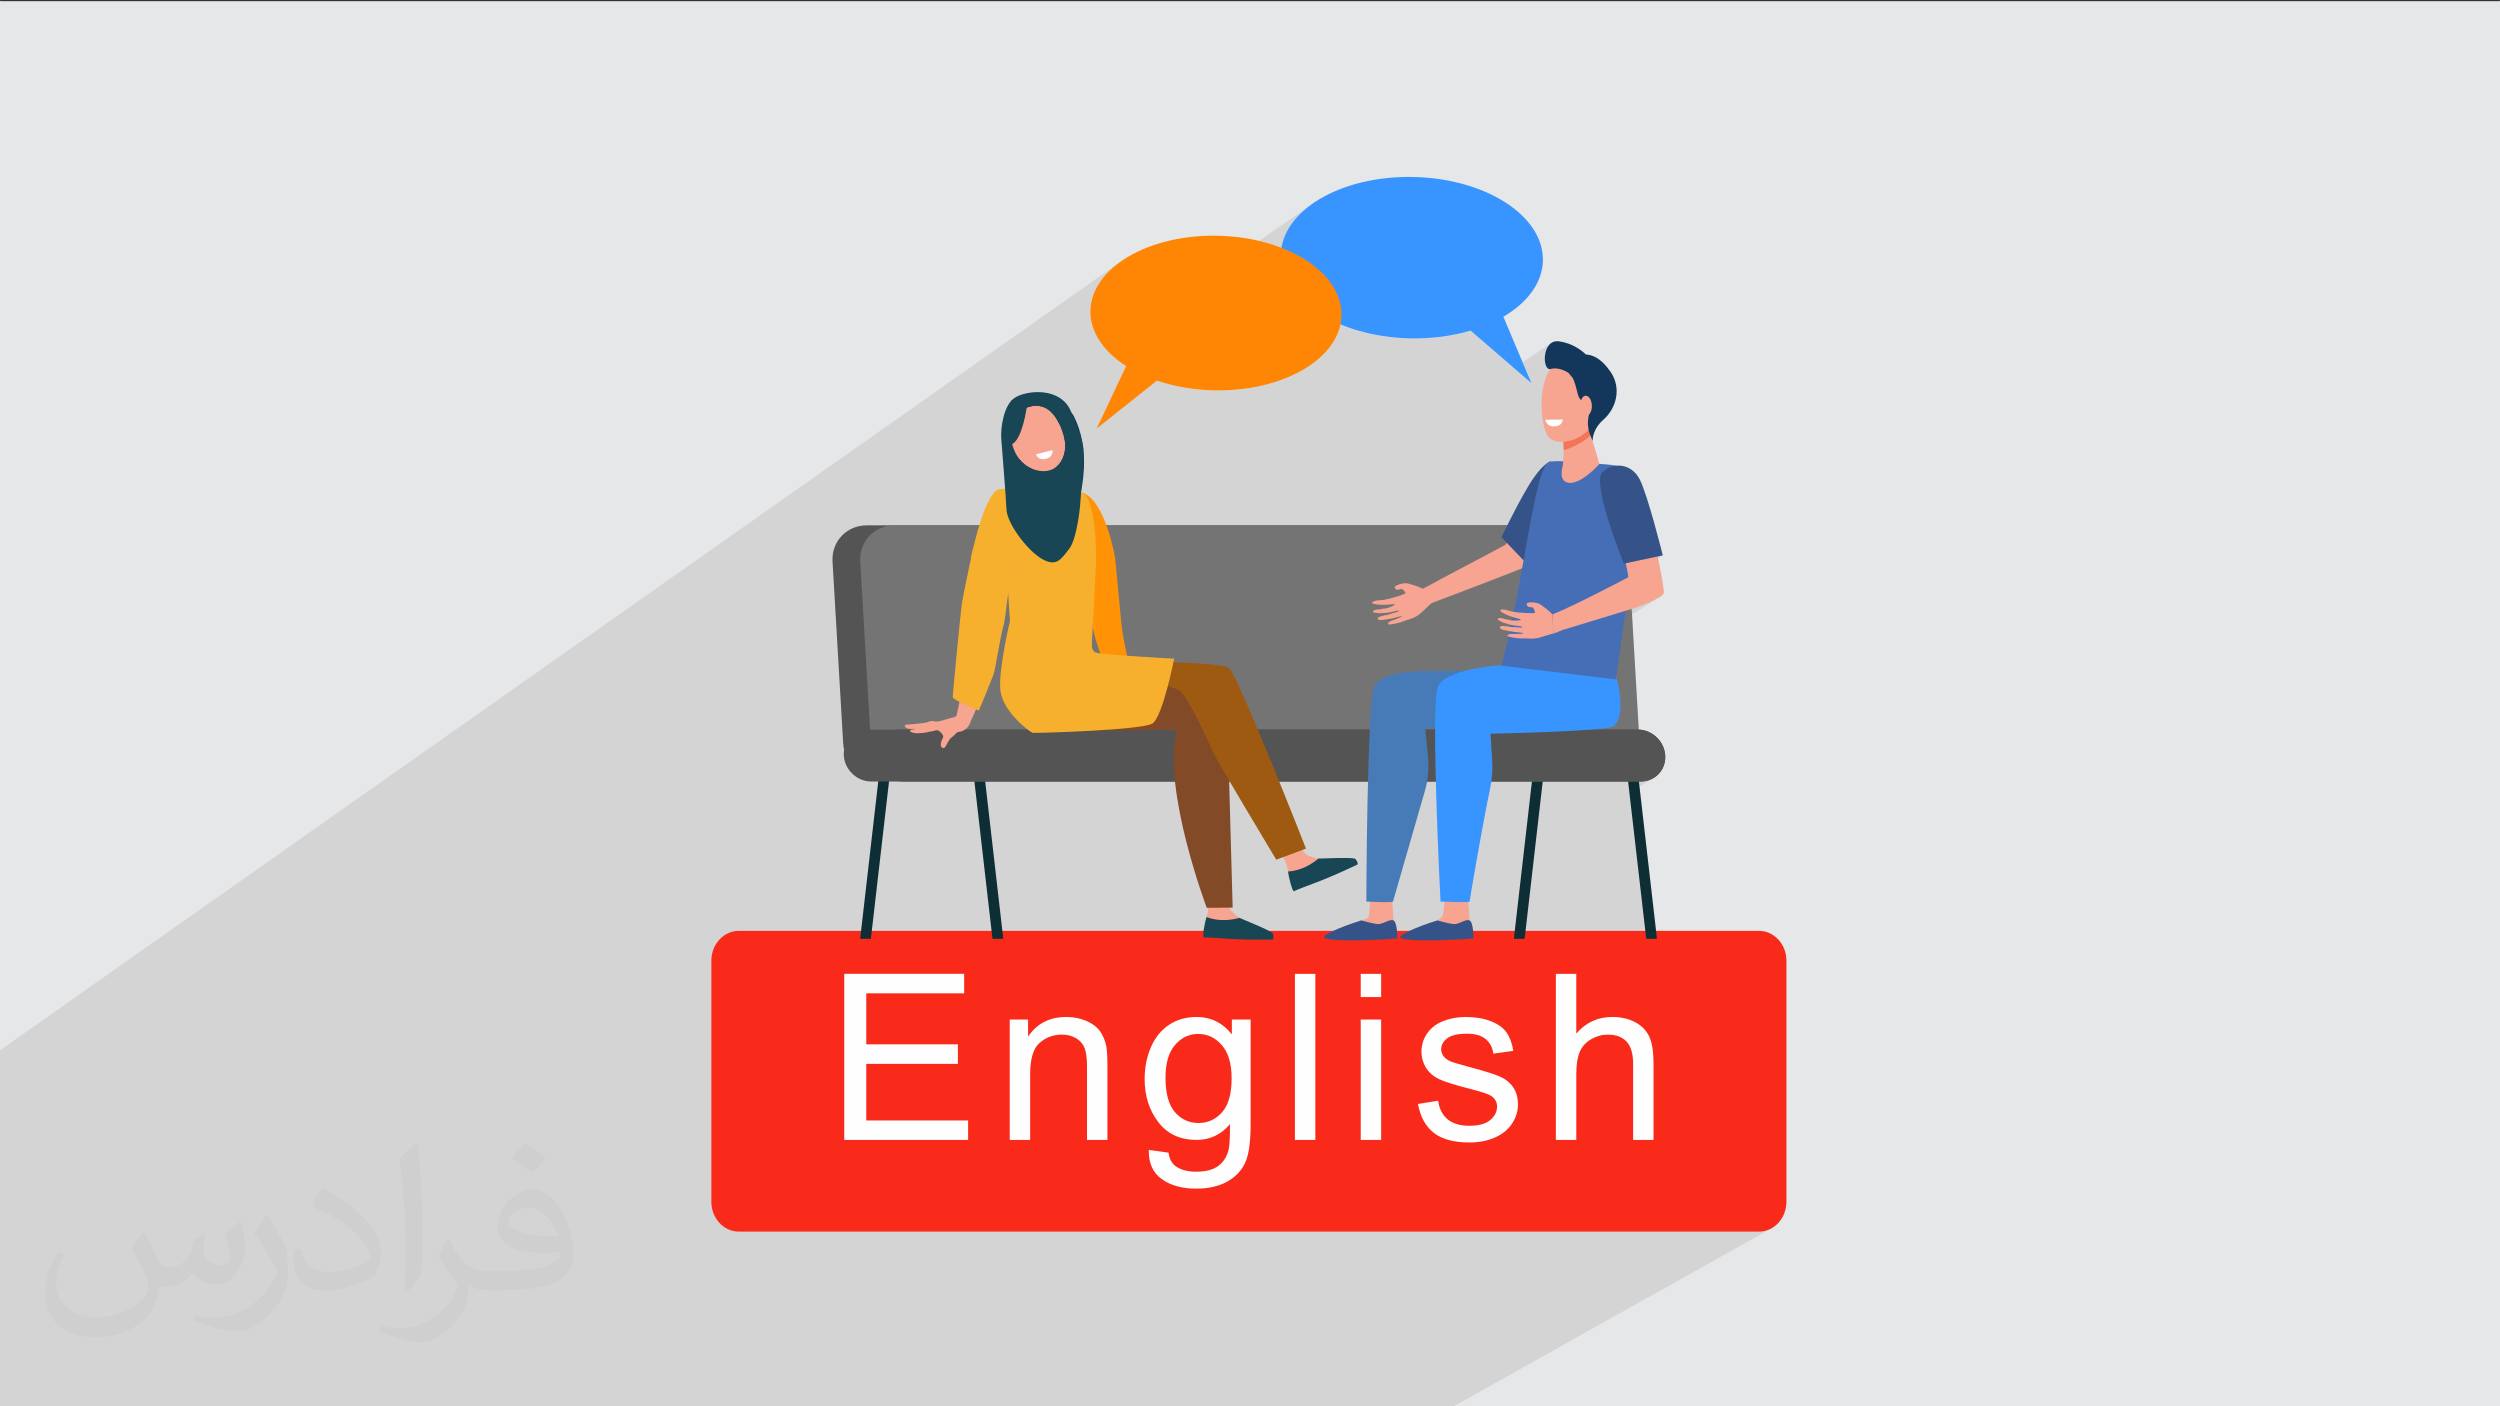 <?xml version="1.0" encoding="UTF-8"?>
<!DOCTYPE svg PUBLIC "-//W3C//DTD SVG 1.1//EN" "http://www.w3.org/Graphics/SVG/1.1/DTD/svg11.dtd">
<!-- Creator: CorelDRAW -->
<svg xmlns="http://www.w3.org/2000/svg" xml:space="preserve" width="3.703in" height="2.083in" version="1.1" style="shape-rendering:geometricPrecision; text-rendering:geometricPrecision; image-rendering:optimizeQuality; fill-rule:evenodd; clip-rule:evenodd"
viewBox="0 0 3703.33 2083.33"
 xmlns:xlink="http://www.w3.org/1999/xlink"
 xmlns:xodm="http://www.corel.com/coreldraw/odm/2003">
 <rect x="0" y="0" width="3703.33" height="2083.33" fill="#333333" stroke="none"/>
 <defs>
  <style type="text/css">
   <![CDATA[
    .fil0 {fill:#E6E7E8}
    .fil3 {fill:#FA2A1B}
    .fil7 {fill:#0E2E35;fill-rule:nonzero}
    .fil16 {fill:#13375B;fill-rule:nonzero}
    .fil18 {fill:#184655;fill-rule:nonzero}
    .fil11 {fill:#355389;fill-rule:nonzero}
    .fil5 {fill:#3895FF;fill-rule:nonzero}
    .fil14 {fill:#466EB6;fill-rule:nonzero}
    .fil13 {fill:#467BB8;fill-rule:nonzero}
    .fil8 {fill:#545454;fill-rule:nonzero}
    .fil9 {fill:#757474;fill-rule:nonzero}
    .fil21 {fill:#824A27;fill-rule:nonzero}
    .fil22 {fill:#9E5A11;fill-rule:nonzero}
    .fil15 {fill:#F47458;fill-rule:nonzero}
    .fil12 {fill:#F7A491;fill-rule:nonzero}
    .fil20 {fill:#F7B02D;fill-rule:nonzero}
    .fil10 {fill:#F8A492;fill-rule:nonzero}
    .fil4 {fill:#FEFEFE;fill-rule:nonzero}
    .fil6 {fill:#FF8605;fill-rule:nonzero}
    .fil19 {fill:#FF9305;fill-rule:nonzero}
    .fil17 {fill:white;fill-rule:nonzero}
    .fil2 {fill:#373435;fill-opacity:0.031}
    .fil1 {fill:#373435;fill-opacity:0.102}
   ]]>
  </style>
 </defs>
 <g id="Layer_x0020_1">
  <polygon class="fil0" points="-4.67,1.74 3704.66,1.74 3704.66,2084.93 -4.67,2084.93 "/>
  <polygon class="fil1" points="-4.67,1686.15 -4.67,1681.52 -4.67,1672.79 -4.67,1663.43 -4.67,1662.6 -4.67,1657.37 -4.67,1640.93 -4.67,1640.89 -4.67,1640.84 -4.67,1640.22 -4.67,1595.36 -4.67,1559.06 1659.09,388.2 1653.48,392.42 1648.21,396.81 1643.28,401.37 1638.71,406.08 1634.5,410.94 1630.68,415.95 1627.24,421.09 1624.22,426.36 1621.6,431.75 1619.41,437.26 1617.67,442.87 1616.37,448.58 1615.54,454.39 1615.17,460.29 1615.3,466.19 1615.9,472.03 1616.97,477.79 1618.5,483.46 1620.47,489.05 1622.87,494.54 1625.7,499.92 1628.93,505.18 1632.56,510.33 1636.57,515.35 1636.79,515.59 1943.28,302.39 1937.72,306.54 1932.48,310.85 1927.55,315.32 1922.95,319.93 1918.69,324.68 1914.79,329.57 1911.25,334.59 1908.08,339.73 1905.29,344.99 1902.9,350.36 1900.91,355.83 1899.34,361.41 1898.2,367.07 1656.81,534.4 1662.01,538.25 1668.09,542.35 1631.17,620.74 1713.74,563.91 1718.55,565.49 1723.44,566.98 1728.41,568.39 1733.46,569.72 1738.57,570.95 1743.76,572.1 1749.02,573.16 1754.33,574.12 1759.72,574.99 1765.16,575.76 1770.66,576.44 1776.22,577.02 1781.83,577.5 1787.49,577.88 1793.2,578.16 1798.95,578.33 1807.84,578.36 1816.63,578.14 1825.31,577.67 1833.86,576.96 1842.28,576.01 1846.3,575.44 1985.63,480.58 1991.27,482.84 1997.04,484.98 2002.94,487 2008.96,488.9 2015.09,490.68 2021.33,492.33 2027.68,493.85 2034.13,495.24 2040.69,496.5 2047.33,497.61 2054.06,498.59 2060.88,499.42 2067.78,500.11 2074.76,500.65 2081.81,501.03 2088.93,501.26 2094.94,501.33 2100.9,501.28 2106.82,501.13 2112.7,500.87 2118.52,500.5 2124.28,500.02 2130,499.44 2135.65,498.76 2141.24,497.98 2146.76,497.09 2152.22,496.11 2157.61,495.04 2162.93,493.86 2168.17,492.59 2173.34,491.23 2178.43,489.78 2186.25,496.53 2227.01,469.21 2233.52,465.21 2186.48,496.73 2242.49,545.04 2297.59,508.45 2300.98,506.57 2304.98,505.61 2309.57,505.71 2309.58,505.7 2316.97,507.15 2323.72,509.23 2329.79,511.78 2335.16,514.61 2339.82,517.54 2343.73,520.4 2346.88,523 2349.24,525.17 2352.89,525.57 2356.84,526.48 2361.07,528.02 2365.56,530.36 2370.28,533.64 2375.21,538 2380.32,543.59 2385.59,550.56 2388.56,555.35 2390.92,560.23 2392.69,565.16 2393.91,570.11 2394.6,575.06 2394.8,579.98 2394.52,584.84 2393.8,589.61 2392.67,594.27 2391.15,598.78 2389.29,603.12 2387.09,607.26 2384.6,611.18 2381.84,614.83 2378.84,618.2 2375.63,621.26 2369.86,627.07 2365.64,632.77 2362.71,638.16 2360.84,643.04 2359.8,647.19 2359.35,650.41 2359.26,652.49 2359.28,653.23 2359.12,653.33 2369.19,687.22 2371.52,687.38 2374.28,687.59 2377.37,687.84 2380.7,688.15 2384.16,688.52 2387.65,688.94 2391.07,689.43 2394.33,689.97 2399.28,689.82 2404.19,690.42 2408.99,691.76 2413.61,693.85 2417.97,696.71 2422,700.33 2425.64,704.71 2428.81,709.87 2431.18,714.93 2433.74,721.33 2436.45,728.83 2439.26,737.22 2442.11,746.25 2444.97,755.7 2447.78,765.35 2450.5,774.95 2453.07,784.28 2455.46,793.12 2457.61,801.22 2459.48,808.37 2461.01,814.32 2462.17,818.87 2462.9,821.76 2463.15,822.76 2463.15,822.77 2456.15,827.22 2456.42,828.57 2457.27,832.85 2458.11,837.18 2458.94,841.51 2459.76,845.81 2460.54,850.02 2461.28,854.11 2461.98,858.04 2462.61,861.76 2463.17,865.23 2463.65,868.41 2464.04,871.26 2464.33,873.73 2464.52,875.79 2464.58,877.39 2464.52,878.49 2462.35,881.6 2457.5,885.07 2417.59,910.25 2427.59,1080.87 2427.7,1080.87 2428.49,1080.91 2428.61,1080.92 2429.36,1080.98 2429.5,1080.99 2430.02,1081.04 2430.45,1081.08 2430.6,1081.1 2437.64,1082.58 2444.22,1085.25 2450.21,1088.98 2455.48,1093.66 2459.91,1099.15 2463.35,1105.34 2465.7,1112.09 2466.8,1119.29 2466.78,1124.3 2466.12,1129.11 2464.86,1133.7 2463.04,1138 2460.71,1142 2457.89,1145.63 2454.63,1148.87 2450.96,1151.68 2450.89,1151.72 2450.2,1152.17 2449.43,1152.64 2428.65,1165.38 2453.2,1379.01 2605.6,1379.01 2609.76,1379.24 2613.8,1379.91 2617.7,1381 2621.44,1382.49 2625,1384.35 2628.36,1386.57 2631.5,1389.12 2634.39,1391.98 2637.02,1395.12 2639.36,1398.53 2641.4,1402.18 2643.11,1406.04 2644.48,1410.11 2645.49,1414.35 2646.11,1418.75 2646.31,1423.27 2646.31,1780.31 2646.11,1784.83 2645.49,1789.22 2644.48,1793.46 2643.11,1797.53 2641.4,1801.4 2639.36,1805.05 2637.02,1808.46 2634.39,1811.6 2631.5,1814.46 2628.36,1817.01 2625,1819.22 2150.62,2084.93 2104.22,2084.93 1410.83,2084.93 1270.84,2084.93 1256.24,2084.93 1093.26,2084.93 1078.58,2084.93 1021.89,2084.93 993.61,2084.93 952.09,2084.93 951.96,2084.93 951.08,2084.93 950.01,2084.93 949.91,2084.93 949.91,2084.93 949.91,2084.93 935.21,2084.93 928.04,2084.93 928.04,2084.93 928,2084.93 928,2084.93 928,2084.93 920.29,2084.93 919.46,2084.93 918.67,2084.93 918.59,2084.93 918.34,2084.93 916.1,2084.93 894.99,2084.93 890.25,2084.93 849.76,2084.93 848.22,2084.93 848.18,2084.93 847.86,2084.93 846.59,2084.93 846.56,2084.93 846.54,2084.93 831.64,2084.93 807.64,2084.93 807.48,2084.93 807.02,2084.93 806.5,2084.93 806.36,2084.93 805.61,2084.93 805.5,2084.93 804.74,2084.93 804.63,2084.93 788.5,2084.93 744.07,2084.93 735.07,2084.93 720.34,2084.93 719.53,2084.93 703.81,2084.93 677.7,2084.93 677.48,2084.93 675.7,2084.93 655.22,2084.93 655.1,2084.93 654.14,2084.93 652.04,2084.93 648.69,2084.93 644.17,2084.93 640.02,2084.93 635.04,2084.93 633.2,2084.93 616.14,2084.93 614.1,2084.93 555.57,2084.93 552.61,2084.93 546.62,2084.93 543.82,2084.93 475.2,2084.93 475.2,2084.93 470.85,2084.93 438.83,2084.93 381.29,2084.93 372.39,2084.93 366.6,2084.93 294.27,2084.93 238.65,2084.93 217.14,2084.93 213.65,2084.93 203.62,2084.93 189.01,2084.93 169.44,2084.93 162.92,2084.93 160.81,2084.93 158.2,2084.93 147.33,2084.93 147.32,2084.93 146.43,2084.93 146.32,2084.93 142.07,2084.93 142.06,2084.93 133.15,2084.93 125.9,2084.93 99.23,2084.93 50.68,2084.93 48.68,2084.93 47.11,2084.93 22.65,2084.93 12.27,2084.93 -4.67,2084.93 -4.67,2080.06 -4.67,2070.77 -4.67,2069.12 -4.67,2069.12 -4.67,2041.77 -4.67,2041.76 -4.67,2037.38 -4.67,2035.59 -4.67,2026.02 -4.67,2019.81 -4.67,1965.01 -4.67,1964.71 -4.67,1960.47 -4.67,1954.56 -4.67,1953.1 -4.67,1943.94 -4.67,1913.17 -4.67,1889.93 -4.67,1861.4 -4.67,1835.61 -4.67,1826.43 -4.67,1826.43 -4.67,1824.15 -4.67,1821.98 -4.67,1810.09 -4.67,1794.67 -4.67,1776.26 -4.67,1769.84 -4.67,1768.91 -4.67,1768.89 -4.67,1764.15 -4.67,1754.91 -4.67,1751.16 -4.67,1748.45 -4.67,1746.52 -4.67,1745.8 -4.67,1718.3 -4.67,1712.31 -4.67,1711.97 -4.67,1700 -4.67,1698.45 -4.67,1689.66 "/>
  <path class="fil2" d="M214.02 1826.24c7,11 12,21 16,32 3,7 5,19 21,19 5,0 11,-2 17,-5 7,-4 11,-9 14,-16l6 -21 15 -7 1 1c-2,8 -3,15 -3,21 0,18 15,24 27,24 7,0 13,-4 13,-10 0,-8 -4,-23 -8,-35 7,-7 14,-14 23,-20l1 1c4,15 6,30 6,40 0,10 -4,21 -8,28 -8,14 -20,25 -36,25 -12,0 -25,-6 -34,-17l0 0c-9,11 -22,20 -43,20l-7 0c-1,14 -4,24 -9,33 -13,25 -50,42 -85.01,42 -49,0 -74.01,-28 -74.01,-66 0,-23 8,-45 19,-60l9 4c-8,14 -12,27 -12,40 0,35 29,52 62,52 31,0 69.01,-19 75.01,-42 -3,-25 -12,-36 -26,-59 4,-8 10,-15 17,-23l1 0 0 0 0 0 0 0 1 -1 0 0 0 0 1.01 -0.01 0 0.01zm564.05 -133.01c10,6 21,14 30,23 -6,8 -12,15 -21,21 -10,-8 -20,-15 -30,-22 7,-8 14,-15 20,-22l0 0 0 0 0 0 1 0zm5 96.01c-17,0 -30,11 -30,19 0,17 34,23 73.01,23 -5,-21 -23,-42 -43,-42l0 0 -0.01 0zm-38 93.01c22,0 41,-1 55,-4 16,-4 30,-12 30,-18 0,-2 0,-3 0,-5 -9,1 -19,1 -28,1 -30,0 -52,-7 -61,-23 -2,-5 -4,-10 -4,-15 0,-16 7,-32 19,-42 10,-9 21,-14 33,-14 21,0 37,17 49,43 6,14 11,30 11,51 0,14 -4,25 -12,34 -16,15 -45,21 -90.01,21l-21 0 0 0 -5 0c-11,0 -19,-2 -26,-7l-1 0c0,3 0,5 0,7 0,10 -3,23 -10,34 -20,30 -42,43 -60,43 -19,0 -42,-8 -63,-17l4 -8c7,3 16,5 29,5 34,0 79.01,-33 84.01,-65 -1,-3 -4,-6 -7,-10 -10,-12 -16,-22 -22,-32 5,-10 9,-18 14,-25l2 0c15,30 28,46 57,46l5 0 0 0 21 0 0 0 0 0 0 0 -1 0 0 0 0 0 -2 0zm-147.01 31c2,-13 3,-29 3,-43l0 -21c0,-39 -5,-96.01 -9,-133.01 7,-8 17,-17 25,-23l2 1c5,47 7,101.01 7,151.01 0,13 0,26 -2,35 -1,12 -8,21 -23,35l-3 -2 0 0 0 0 0 0 0 0 0 0 0 0zm-151.02 -62.01c1,18 10,33 41,33 20,0 36,-5 55,-14 3,-2 5,-4 5,-5 0,-11 -9,-27 -24,-41 -15,-13 -33,-25 -52,-32 -6,-3 -8,-6 -8,-8 0,-5 7,-16 13,-24l2 0c21,11 43,27 60,44 15,16 25,33 25,51 0,13 -4,26 -11,37 -23,11 -47,20 -70.01,20 -29,0 -48,-13 -48,-45 0,-4 0,-9 1,-16l10 0 0 0 0 0 0 0 0 0 0 0 0 0 1 0 0.01 0zm-52 -52l18 29c7,11 13,22 13,41l0 24c0,19 -12,39 -32,59 -15,14 -29,20 -42,20 -19,0 -40,-6 -65,-16l3 -8c8,2 17,4 28,4 36,0 72.01,-26 89.01,-58 2,-4 3,-7 3,-9 0,-4 -2,-8 -4,-11 -9,-17 -19,-33 -30,-47 6,-9 12,-18 18,-27l2 0 0 0 0 0 0 0 -1 -1 -0.01 0z"/>
  <g id="_1604885029344">
   <path class="fil3" d="M1094.39 1379.01l1511.2 0c22.48,-0.01 40.72,19.81 40.72,44.26l0 357.04c0,24.44 -18.23,44.26 -40.72,44.26l-1511.2 0c-22.48,-0 -40.71,-19.83 -40.71,-44.27l-0 -357.03c0,-24.44 18.24,-44.27 40.72,-44.27z"/>
   <path class="fil4" d="M1250.55 1688.72l0 -246.05 177.65 0 0 28.87 -145 0 0 75.61 135.73 0 0 28.87 -135.73 0 0 83.84 150.86 0 0 28.87 -183.5 0 0 -0.01zm245.19 0l0 -178.35 27.15 0 0 25.32c13.05,-19.41 31.96,-29.1 56.65,-29.1 10.78,0 20.62,1.94 29.61,5.79 8.99,3.83 15.75,8.94 20.22,15.17 4.47,6.24 7.62,13.69 9.39,22.29 1.09,5.62 1.67,15.4 1.67,29.38l0 109.5 -30.24 0 0 -108.35c0,-12.32 -1.14,-21.54 -3.5,-27.61 -2.35,-6.06 -6.52,-10.93 -12.48,-14.61 -5.96,-3.61 -13,-5.44 -21.02,-5.44 -12.82,0 -23.88,4.07 -33.22,12.26 -9.34,8.13 -13.98,23.65 -13.98,46.44l0 97.31 -30.24 0 -0 -0.01zm206.03 14.78l29.21 4.12c1.21,9.04 4.64,15.63 10.25,19.82 7.5,5.56 17.75,8.36 30.76,8.36 13.98,0 24.8,-2.81 32.42,-8.36 7.61,-5.56 12.77,-13.4 15.45,-23.43 1.54,-6.13 2.28,-19.01 2.17,-38.65 -13.23,15.57 -29.67,23.37 -49.37,23.37 -24.51,0 -43.52,-8.81 -56.93,-26.52 -13.46,-17.65 -20.15,-38.83 -20.15,-63.52 0,-17.01 3.08,-32.7 9.22,-47.08 6.13,-14.38 15.06,-25.42 26.75,-33.27 11.69,-7.85 25.43,-11.74 41.23,-11.74 21.02,0 38.37,8.6 52,25.77l0 -21.99 27.83 0 0 154c0,27.78 -2.81,47.43 -8.48,58.99 -5.61,11.58 -14.61,20.73 -26.81,27.44 -12.25,6.69 -27.31,10.08 -45.19,10.08 -21.24,0 -38.37,-4.75 -51.43,-14.31 -13.12,-9.52 -19.41,-23.88 -18.96,-43.07l0.01 -0zm24.74 -106.98c0,23.3 4.65,40.32 13.91,51.04 9.34,10.7 20.96,16.1 34.94,16.1 13.91,0 25.55,-5.32 34.99,-15.98 9.39,-10.65 14.09,-27.39 14.09,-50.18 0,-21.76 -4.87,-38.2 -14.54,-49.25 -9.69,-11.06 -21.37,-16.54 -34.99,-16.54 -13.46,0 -24.86,5.44 -34.31,16.31 -9.39,10.88 -14.09,27.04 -14.09,48.52l0 -0.02zm191.71 92.21l0 -246.05 30.24 0 0 246.05 -30.24 0zm97.49 -211.67l0 -34.36 30.24 0 0 34.36 -30.24 0zm0 211.67l0 -178.35 30.24 0 0 178.35 -30.24 0zm84.78 -53.26l29.89 -4.82c1.67,11.97 6.36,21.13 14.04,27.56 7.67,6.36 18.43,9.56 32.19,9.56 13.91,0 24.23,-2.8 30.98,-8.48 6.69,-5.61 10.08,-12.25 10.08,-19.87 0,-6.81 -3.04,-12.2 -9.04,-16.1 -4.24,-2.68 -14.56,-6.06 -30.93,-10.25 -22.11,-5.56 -37.39,-10.36 -45.99,-14.44 -8.53,-4.12 -15.01,-9.74 -19.41,-16.94 -4.42,-7.16 -6.64,-15.12 -6.64,-23.83 0,-7.96 1.84,-15.3 5.44,-22.04 3.66,-6.76 8.59,-12.37 14.84,-16.84 4.7,-3.43 11.11,-6.36 19.19,-8.76 8.13,-2.41 16.77,-3.61 26.06,-3.61 13.97,0 26.23,2.01 36.78,6.08 10.59,4.01 18.38,9.5 23.43,16.38 4.99,6.93 8.48,16.15 10.37,27.72l-29.56 4.12c-1.31,-9.29 -5.22,-16.56 -11.63,-21.76 -6.41,-5.22 -15.47,-7.78 -27.21,-7.78 -13.79,0 -23.7,2.28 -29.61,6.87 -5.91,4.57 -8.87,9.97 -8.87,16.09 0,3.89 1.19,7.44 3.66,10.6 2.46,3.21 6.31,5.91 11.56,8.02 3.03,1.14 11.86,3.73 26.63,7.73 21.31,5.67 36.2,10.36 44.68,13.97 8.48,3.61 15.12,8.94 19.93,15.8 4.87,6.94 7.27,15.52 7.27,25.82 0,10.02 -2.91,19.47 -8.81,28.35 -5.91,8.88 -14.37,15.75 -25.42,20.62 -11.11,4.87 -23.65,7.27 -37.62,7.27 -23.14,0 -40.84,-4.81 -52.98,-14.38 -12.14,-9.62 -19.87,-23.81 -23.25,-42.67l-0.01 0.01zm204.3 53.26l0 -246.05 30.24 0 0 88.55c14.04,-16.43 31.73,-24.63 53.15,-24.63 13.12,0 24.52,2.58 34.26,7.8 9.67,5.22 16.61,12.37 20.8,21.54 4.17,9.16 6.24,22.51 6.24,39.91l0 112.89 -30.24 0 0 -112.77c0,-15.06 -3.26,-26.07 -9.74,-32.92 -6.52,-6.89 -15.68,-10.32 -27.6,-10.32 -8.88,0 -17.24,2.3 -25.09,6.94 -7.85,4.64 -13.4,10.93 -16.79,18.89 -3.31,7.9 -4.98,18.85 -4.98,32.82l0 97.36 -30.24 0 0 -0z"/>
   <path class="fil5" d="M2093.85 262.18c107.23,2.3 193.02,57.66 191.7,123.76 -0.66,33.04 -22.98,62.47 -58.54,83.27l41.47 98.26 -90.05 -77.69c-26.91,7.99 -57.33,12.14 -89.5,11.49 -107.23,-2.3 -193.02,-57.67 -191.7,-123.76 1.42,-65.98 89.5,-117.63 196.62,-115.33l0 0z"/>
   <path class="fil6" d="M1803.38 349.19c-102.67,-1.89 -186.94,47.77 -188.21,111.09 -0.63,31.67 19.68,60.7 52.92,82.06l-43.56 92.47 89.21 -70.9c25.45,8.63 54.4,13.78 85.22,14.42 102.67,1.89 186.94,-47.76 188.21,-111.09 1.25,-63.22 -81,-116.14 -183.78,-118.03l0 -0.01z"/>
   <polygon class="fil7" points="2438.67,1390.78 2454.56,1390.78 2420.58,1095.17 2404.59,1095.17 "/>
   <polygon class="fil7" points="2258.53,1390.78 2242.54,1390.78 2276.52,1095.17 2292.51,1095.17 "/>
   <polygon class="fil7" points="1470.18,1390.78 1486.17,1390.78 1452.19,1095.17 1436.2,1095.17 "/>
   <polygon class="fil7" points="1290.03,1390.78 1274.14,1390.78 1308.12,1095.17 1324.11,1095.17 "/>
   <path class="fil8" d="M2337.35 1155.28l-1031.6 0c-29.61,0 -55,-24.03 -56.74,-53.63l-15.81 -269.75c-1.74,-29.6 20.83,-53.61 50.43,-53.61l1031.6 0c29.6,0 54.99,24.03 56.72,53.61l15.8 269.75c1.74,29.61 -20.83,53.63 -50.43,53.63l0.01 0z"/>
   <path class="fil9" d="M2378.38 1155.28l-1031.61 0c-29.59,0 -54.99,-24.03 -56.72,-53.63l-15.81 -269.75c-1.73,-29.6 20.83,-53.61 50.43,-53.61l1031.61 0c29.59,0 54.99,24.03 56.72,53.61l15.81 269.75c1.74,29.61 -20.83,53.63 -50.43,53.63z"/>
   <path class="fil8" d="M2430.63 1157.74l-1140.05 0c-21.19,0 -39.37,-17.27 -40.65,-38.46l0 0c-1.27,-21.29 14.9,-38.46 36.08,-38.46l1140.05 0c21.19,0 39.37,17.26 40.65,38.46l0 0c1.28,21.19 -14.9,38.46 -36.08,38.46z"/>
   <path class="fil8" d="M2430.54 1157.74l-1093.36 0c-21.29,0 -39.46,-17.27 -40.74,-38.46l0 0c-1.27,-21.29 14.99,-38.46 36.26,-38.46l1093.36 0c21.29,0 39.46,17.26 40.74,38.46l0 0c1.28,21.19 -14.99,38.46 -36.26,38.46z"/>
   <path class="fil10" d="M2296.07 722.92l-66.22 84.31c-4.93,2.82 -97.2,51.53 -97.2,51.53 0,0 -16.54,9.32 -26.76,14.26l0 0c0,0 4.48,11.24 8.86,22.65 38.09,-14.35 148.17,-56 153.01,-59.56 5.02,-3.66 80.11,-93 80.11,-93l-51.8 -20.19 0.01 0z"/>
   <path class="fil11" d="M2296.71 683.65c0,0 -12.8,2.37 -34.35,39.28 -20.19,34.44 -38.1,73.08 -38.1,73.08l36.26 37.82c0,0 26.67,-81.03 28.87,-83.68 2.19,-2.65 7.31,-66.5 7.31,-66.5z"/>
   <path class="fil12" d="M2174.94 1331.49c0,0 1.92,32.25 1.92,32.34 0.74,4.11 3.56,14.25 3.56,17.9 0,13.98 -66.41,-11.88 -51.53,-18.08 1.38,-0.55 8.41,-4.85 8.86,-9.59 0.64,-7.31 2.38,-22.19 2.38,-22.19l34.81 -0.36 0.01 -0.01z"/>
   <path class="fil11" d="M2129.08 1363.56c0,0 15.62,4.29 23.57,5.39 7.95,1.1 18.55,-7.95 24.12,-5.48 6.21,2.65 5.93,26.76 5.93,26.76 0,0 -83.58,6.85 -107.15,-0.28 -9.13,-2.82 21.65,-16.44 53.54,-26.39l-0.01 0z"/>
   <path class="fil12" d="M2062.21 1331.49c0,0 1.92,32.25 1.92,32.34 0.74,4.11 3.57,14.25 3.57,17.9 0,13.98 -66.41,-11.88 -51.53,-18.08 1.37,-0.55 11.42,-2.38 11.88,-7.13 0.64,-7.31 1.92,-30.06 1.92,-30.06l32.24 5.03 0 -0.01z"/>
   <path class="fil11" d="M2016.35 1363.56c0,0 15.62,4.29 23.57,5.39 7.95,1.1 18.55,-7.95 24.11,-5.48 6.21,2.65 5.94,26.76 5.94,26.76 0,0 -83.58,6.85 -107.15,-0.28 -9.22,-2.82 21.66,-16.44 53.54,-26.39l-0.02 0z"/>
   <path class="fil13" d="M2277.89 993.22l-158.77 0.64c0,0 -71.71,-1.91 -83.04,22.93 -11.33,24.76 -12.06,318.81 -12.06,318.81 0,0 37.54,2.1 39.46,0l47.31 -163.98c4.57,-15.98 6.21,-32.7 4.66,-49.24l-4.11 -43.85 65.5 3.37c0,0 74.27,-1.19 98.75,-25.85 24.49,-24.66 2.3,-62.86 2.3,-62.86l0 0.02z"/>
   <path class="fil5" d="M2385.5 975.68l-170.65 10.52c0,0 -73.44,5.93 -84.77,30.78 -11.33,24.76 3.83,318.62 3.83,318.62 0,0 43.2,1.83 43.12,0 -0.09,-2.19 20.37,-120.94 30.15,-166.35 3.11,-14.43 4.2,-29.14 3.2,-43.85l-2.47 -38.46c0,0 175.3,-3.46 183.15,-11.41 24.31,-24.57 -5.57,-99.85 -5.57,-99.85l0 0.01z"/>
   <path class="fil14" d="M2296.71 683.65c24.75,-2.1 69.06,3.37 69.06,3.37 0,0 28.23,1.36 36.72,5.12 12.43,5.57 36.72,12.06 26.94,69.24 -6.94,40.92 -25.94,176.39 -35.72,245.18l-169.54 -20.37c35.9,-135.84 49.15,-300.54 72.53,-302.55l0.01 0z"/>
   <path class="fil12" d="M2353.34 633.85l15.89 53.54c0,0 -27.13,30.88 -45.86,27.86 -15.8,-2.56 -8.4,-25.03 -8.4,-25.03 0,0 3.83,-30.33 -0.83,-45.31 -4.66,-14.98 39.19,-11.05 39.19,-11.05l0 -0.01z"/>
   <path class="fil15" d="M2346.86 652.59c-7.22,5.03 -18.73,11.14 -30.43,14.16 0,-7.86 -0.46,-15.98 -2.28,-21.84 -2.19,-6.94 6.02,-9.78 15.43,-10.87 12.41,-0.64 23.74,-0.19 23.74,-0.19l3.11 10.33c-2.01,2.93 -7.22,6.76 -9.59,8.41l0.02 -0.01z"/>
   <path class="fil12" d="M2357 550.18c1.28,-0.55 14.26,64.95 -1.47,84.13 -15.71,19.19 -48.23,27.22 -60.93,13.7 -14.07,-14.98 -17.81,-86.04 7.22,-106.33 25.03,-20.28 55.17,8.5 55.17,8.5l0 0.01z"/>
   <path class="fil16" d="M2309.58 505.7c20.56,2.83 34.44,14.43 39.65,19.46 9.32,0.55 22.1,4.84 36.36,25.39 17.54,25.31 7.68,55.27 -9.96,70.7 -17.63,15.43 -16.35,31.97 -16.35,31.97l-3.47 -8.4c-2.56,-6.3 -3.83,-13.15 -3.57,-20 0.19,-4.11 0.74,-8.58 2.19,-12.33 3.83,-9.87 -10.59,-15.34 -14.98,-23.02 -3.38,-5.95 -4.48,-19.91 -9.87,-29.78l-6.21 -7.4c0,0 -13.8,-9.41 -26.39,-5.66 -12.52,3.74 -13.7,-44.58 12.6,-40.93l-0 -0.01z"/>
   <path class="fil12" d="M2341.19 601.24c0.37,8.03 4.48,14.43 9.13,14.26 4.66,-0.19 8.14,-6.94 7.77,-14.99 -0.37,-8.03 -4.48,-14.43 -9.14,-14.26 -4.75,0.17 -8.22,6.85 -7.77,14.98l0 0.01z"/>
   <path class="fil17" d="M2314.88 621.53l-25.48 0.28c0,0 0.74,9.69 11.97,9.87 13.61,0.28 13.52,-10.13 13.52,-10.13l0 -0.01z"/>
   <path class="fil10" d="M2299.9 910.19c-1.83,-1.19 -4.02,-5.21 -18,-14.71 -4.02,-2.74 -10.96,-3.1 -10.96,-3.1 0,0 -8.49,-0.46 -9.22,1.55 -0.64,2.01 0.74,4.29 2.28,4.93 1.55,0.74 4.93,0.45 6.39,1.1 1.55,0.74 3.46,5.66 3.56,7.59 0,1.92 -25.12,-0.19 -25.12,-0.19 0,0 -7.22,-0.92 -9.5,-1.46 -2,-0.46 -7.95,-2.19 -7.95,-2.19 0,0 -8.59,-2.01 -9.05,0.64 -0.28,1.64 6.85,5.57 14.26,8.31 8.03,2.93 16.44,4.48 16.35,5.3 -0.09,2.01 -13.98,1.19 -13.98,1.19 0,0 -6.39,-1.91 -9.41,-1.82 -3.74,-1.83 -10.59,-3.02 -10.96,0.36 -0.09,0.64 8.77,4.94 8.77,4.94 0,0 6.12,1.64 9.05,2.56 5.12,1.74 12.96,1.83 16.54,2.74 2.93,0.74 1.83,1.46 1.91,1.73 0.09,0.28 -3.93,-0.09 -9.41,-0.55 -2.74,-0.19 -5.94,0.19 -9.13,-0.55 -2.93,-0.74 -7.13,-1 -9.69,-1.19 -7.12,-0.44 -6.12,4.2 0.46,5.76 2.56,0.55 5.3,1.19 8.04,1.74 10.78,2.28 21.1,2.1 21.19,3.29 0.19,1.55 -18.55,0.83 -18.55,0.83 0,0 -10.13,2.56 -0.46,4.75 11.33,2.56 20.37,2.1 20.74,2.01 2.74,-0.28 12.52,1.55 21.74,-1 6.76,-1.91 16.44,-4.84 21.1,-6.31l-1.01 -28.23 0.04 -0.03z"/>
   <path class="fil10" d="M2107.52 872c-2.1,-0.46 -5.57,-3.46 -22.01,-7.59 -4.75,-1.19 -11.42,0.83 -11.42,0.83 0,0 -8.13,2.56 -8.13,4.66 0.09,2.1 2.19,3.74 3.83,3.83 1.64,0.09 4.75,-1.27 6.39,-1.19 1.64,0.09 5.21,4.11 5.93,5.84 0.74,1.83 -23.57,8.5 -23.57,8.5 0,0 -7.03,1.55 -9.41,1.91 -2.01,0.28 -8.22,0.64 -8.22,0.64 0,0 -8.77,1.01 -8.23,3.76 0.28,1.64 8.31,2.93 16.26,2.82 8.5,-0.09 17,-1.46 17.18,-0.64 0.55,1.92 -12.7,5.93 -12.7,5.93 0,0 -6.67,0.46 -9.41,1.55 -4.2,-0.46 -10.96,0.83 -10.13,4.11 0.19,0.64 9.96,1.55 9.96,1.55 0,0 6.3,-0.55 9.41,-0.64 5.4,-0.19 12.8,-2.74 16.45,-3.2 3.02,-0.37 2.19,0.74 2.46,1 0.19,0.19 -3.66,1.28 -8.95,2.74 -2.65,0.74 -5.48,2.19 -8.77,2.65 -3.02,0.37 -7.03,1.47 -9.5,2.19 -6.85,2.1 -4.29,6.12 2.47,5.21 2.56,-0.37 5.3,-0.74 8.12,-1.1 10.97,-1.55 20.46,-5.39 21.01,-4.29 0.74,1.38 -17.09,7.22 -17.09,7.22 0,0 -8.67,5.94 1.28,4.66 11.51,-1.55 19.82,-5.12 20.19,-5.3 2.47,-1.19 12.33,-2.82 20.11,-8.4 5.75,-4.11 15.98,-15.07 19.82,-17.99l-13.33 -21.28 0.01 0.03z"/>
   <path class="fil12" d="M2449.72 796l-46.41 14.26c0,0 8.77,40.1 8.86,44.85 0,0 -79.1,41.93 -112.17,54.99l0.92 28.69c6.48,-2.38 11.69,-4.84 14.9,-5.84 6.3,-2 107.51,-32.8 107.51,-32.8 0,0 39.83,-14.07 41.2,-21.65 1.19,-7.59 -14.79,-82.49 -14.79,-82.49l-0.01 0z"/>
   <path class="fil11" d="M2463.15 822.77c0,0 -22.3,-89.89 -34.34,-112.91 -12.06,-23.02 -38.19,-25.95 -55.09,-10.33 -16.9,15.62 31.7,135.47 31.7,135.47l57.73 -12.24 0 0.01z"/>
   <path class="fil12" d="M1787.8 1302.35c0,0 3.46,37.72 1.19,50.06 -0.28,1.64 -1,3.74 -1.74,6.02 -2.37,6.94 4.11,27.95 4.11,27.95l86.04 0.28c4.66,0 1.55,-2.93 -2.28,-5.67 -6.21,-4.48 -11.24,-7.39 -31.15,-16.72 -1.27,-0.64 -6.02,-3.57 -7.77,-4.57 -4.29,-2.56 -8.67,-6.57 -12.41,-10.69 -6.31,-6.76 -7.22,-40.1 -7.22,-40.1l-28.78 -6.57 0 0.01z"/>
   <path class="fil18" d="M1836.21 1359.81c-22.65,6.12 -39.54,2.38 -48.96,-1.27 -2.38,6.85 -6.76,30.24 -4.11,30.24 21.55,0 39.82,4.12 101.66,3.11 2.19,0 1.92,-7.68 0.46,-9.31 -4.02,-4.67 -47.31,-21.74 -49.05,-22.74l-0 -0.02z"/>
   <path class="fil12" d="M1885.18 1239.69c0,0 18.82,32.89 21.84,45.03 0.37,1.64 0.64,3.83 0.92,6.2 0.74,7.22 15.34,23.76 15.34,23.76l78.38 -35.45c4.29,-1.91 0.19,-3.29 -4.38,-4.2 -7.5,-1.46 -13.33,-2 -35.25,-2.28 -1.46,0 -6.94,-0.74 -8.95,-0.92 -5.03,-0.55 -10.69,-2.47 -15.8,-4.57 -8.5,-3.56 -23.2,-33.43 -23.2,-33.43l-28.87 5.84 -0.01 0.01z"/>
   <g>
    <path class="fil16" d="M1490.83 782.94l2.65 2.65 -26.31 37.91c17.81,18.45 -41.66,14.07 -18.55,26.76 32.24,17.27 66.5,24.67 101.4,26.31 12.97,-26.31 22.19,-55.36 32.15,-82.58 11.97,-32.52 22.02,-66.41 23.48,-101.12 1.1,-26.13 -2.83,-51.98 -14.89,-76.28 -10.33,-20.92 -69.24,-23.2 -92.54,-23.2l-7.39 189.54 0 0.01zm0 0l0 0 0 0z"/>
   </g>
   <path class="fil18" d="M1953.13 1271.93c-18.08,14.98 -34.98,18.55 -45.12,19.19 0.74,7.22 6.39,30.24 8.77,29.13 19.65,-8.95 37.92,-12.78 93.81,-39.37 2.01,-0.92 -1.36,-7.77 -3.37,-8.69 -5.57,-2.55 -52.15,-0.08 -54.09,-0.26z"/>
   <path class="fil19" d="M1725.59 1061.92c-5.39,-0.83 -18.36,-10.13 -22.93,-11.05 -3.56,-0.64 -11.24,-1.82 -14.53,-2.28 -4.02,-14.99 -24.39,-96.74 -26.67,-120.76 -2.47,-25.94 -9.58,-101.22 -9.58,-101.22l-58.83 -28.49c0,0 19.72,86.41 25.21,128.34 4.66,36 44.22,116.93 49.24,125.51 0,0.19 0,0.37 0,0.64 0.74,12.69 6.85,8.5 6.85,8.5l9.95 2.56c0,0 35.17,3.39 37.46,4.2 2.38,0.83 9.23,-5.12 3.83,-5.95l-0 0z"/>
   <path class="fil19" d="M1603.92 730.05c33.62,11.42 47.97,96.56 47.97,96.56 0,0 -52.71,14.7 -66.23,7.04 0,0 -15.34,-67.96 -20.83,-65.58l39.1 -38 -0.01 -0.02z"/>
   <path class="fil20" d="M1567.28 723.56l0 0 0 0c0.92,0 2.1,-0.28 3.37,-0.74 6.21,-1.1 22.65,2.74 33.26,7.22 12.88,5.48 20.74,53.54 19.56,105.78 -0.46,7.95 -6.48,131.09 -7.13,131.46 -15.43,9.96 -107.24,14.81 -113.63,6.31 -6.39,-8.4 -11.33,-154.38 -14.44,-159.49l-6.12 -89.25c10.78,-3.11 68.6,-1.38 85.14,-1.28l-0.01 -0.02z"/>
   <path class="fil12" d="M1529.56 690.67c0,0 6.02,30.96 4.75,43.2 -1.19,12.24 4.57,51.62 30.43,51.71 25.85,0.08 4.93,-50.06 2.46,-62.03 -2.46,-11.97 -3.02,-49.05 -3.02,-49.05l-34.62 16.17 -0 -0.01z"/>
   <path class="fil15" d="M1564.82 693.14c-0.37,-10.15 -0.55,-18.55 -0.55,-18.55l-34.71 16.17c0,0 1.19,6.3 2.47,14.43 15.17,2.93 26.22,-2.65 32.8,-12.05z"/>
   <path class="fil12" d="M1516.95 605.27c0,0 -13.33,7.4 -18.27,23.48 -4.84,16.08 0.64,57.55 35.17,67.52 34.53,9.96 49.43,-22.84 42.39,-48.51 -7.13,-25.67 -22.56,-58.19 -59.28,-42.48l-0.01 0z"/>
   <path class="fil12" d="M1580.53 637.78c-0.64,6.85 -4.48,12.15 -8.5,11.79 -4.02,-0.37 -6.76,-6.3 -6.02,-13.15 0.64,-6.85 4.48,-12.15 8.5,-11.79 4.02,0.37 6.67,6.3 6.04,13.15l-0 0z"/>
   <path class="fil18" d="M1520.97 603.17c0,0 -6.31,46.22 -21.19,54.53 -14.98,8.31 -8.67,28.86 -8.67,28.86 0,0 -13.52,-47.59 -1.74,-62.94 11.79,-15.26 31.6,-20.46 31.6,-20.46l0 0.02z"/>
   <path class="fil12" d="M1508.64 664.37c4.02,6.02 4.02,13.15 0,15.89 -4.11,2.74 -10.69,0.08 -14.7,-5.94 -4.02,-6.02 -4.02,-13.15 0,-15.89 4.02,-2.74 10.59,-0.09 14.7,5.93l0 0.02z"/>
   <path class="fil17" d="M1558.88 666.92l-24.3 6.12c0,0 2.93,9.22 13.7,6.85 13.15,-2.83 10.59,-12.98 10.59,-12.98l0 0.01z"/>
   <path class="fil12" d="M1340.38 1074.8c0.37,-1.1 1.36,-1.19 2.37,-1.28 9.59,-0.64 19.18,-1.38 28.68,-3.02 1.55,-0.28 3.11,-0.74 4.57,-1.38 2.65,-1.19 5.21,-1.19 7.95,-0.55 1.46,0.37 2.93,0.37 4.48,0.37 4.84,-0.19 18.45,-5.3 25.58,-6.76 1.64,-0.37 2.83,-1.55 3.2,-3.19 6.12,-27.77 19.1,-90.17 20.46,-110.54 1.64,-26.13 15.98,-143.96 15.98,-143.96l48.51 11.88c0,0 -17.09,87.24 -21.19,129.35 -3.2,32.51 -33.44,102.4 -42.93,122.49 -4.48,14.9 -15.62,15.62 -18.18,16.08 -1.47,0.19 -2.83,1.01 -3.75,2.19 -1.74,2.1 -3.65,3.94 -5.93,5.48 -1.64,1.1 -2.93,2.56 -4.02,4.29 -1.92,3.02 -3.66,6.21 -5.39,9.41 -1.1,2.1 -2.38,2.83 -4.2,2.37 -1.91,-0.46 -2.93,-1.82 -2.93,-4.2 -0.08,-3.46 0.92,-6.57 2.56,-9.59 1.55,-2.83 1.37,-4.38 -0.64,-6.85 -1.1,-1.46 -2.28,-2.83 -3.74,-3.93 -1.46,-1.1 -3.02,-2.01 -4.93,-1.64 -3.46,1.01 -6.85,1.74 -10.41,2.28l-2.93 0.64c-0.09,0 -1.55,0.37 -1.55,0.37 -0.28,0.09 -5.3,0.83 -7.13,0.83 -1.37,0.09 -3.66,0.19 -5.66,0.37 -1.74,0.19 -5.48,-0.64 -5.57,-0.64 -1.74,0 -3.19,-0.55 -4.57,-1.64 -0.55,-0.46 -1.1,-1.01 -0.83,-1.74 0.19,-0.74 0.83,-1.1 1.55,-1.19 1.19,-0.28 7.13,-1.19 7.04,-1.37 -1.73,0.09 -7.31,0.09 -9.13,0.09 -2.38,0 -4.48,-0.83 -6.21,-2.46 -0.72,-0.74 -1.46,-1.47 -1.09,-2.57l-0.02 0z"/>
   <path class="fil20" d="M1483.52 724.56c-23.76,-4.29 -45.22,102.04 -45.22,102.04 0,0 52.7,14.7 66.22,7.04 0,0 15.34,-67.96 20.83,-65.58l-41.84 -43.48 0.01 -0.01z"/>
   <path class="fil21" d="M1617.62 958.61l0 19.36 182.42 38.38 45.31 136.01 -25.21 -17.26 5.84 209.47 -38.37 0.28c0,0 -66.5,-175.75 -44.68,-264.09l-201.88 3.11c0,0 -91.53,-35.36 -44.31,-141.86l120.86 16.63 0.02 -0.01z"/>
   <path class="fil22" d="M1617.62 977.97c0,0 189.28,1.28 202.71,11.6 13.43,10.33 114.27,267.56 114.27,267.56l-44.03 16.45c0,0 -87.52,-145.89 -92.16,-156.3 -4.66,-10.41 -38.55,-86.5 -51.43,-94.27 -12.97,-7.76 -129.36,-45.03 -129.36,-45.03z"/>
   <path class="fil20" d="M1618.26 926.54c0,0 -7.22,36.81 5.3,40.28 12.52,3.46 115.74,8.95 115.74,8.95 0,0 -16.89,86.32 -32.25,96.1 -15.34,9.78 -173.56,14.53 -177.49,13.7 -3.83,-0.83 -44.85,-31.42 -47.78,-63.67 -2.82,-32.24 15.35,-106.43 15.35,-106.43l121.13 11.05 0 0.01z"/>
   <path class="fil20" d="M1441.31 813.17c0,0 -14.98,70.15 -16.61,81.49 -1.64,11.33 -13.43,133.82 -13.43,138.12 0,4.29 38.73,19.91 38.73,19.91 0,0 20.46,-48.87 22.56,-56.45 2.19,-7.5 10.69,-60.74 13.61,-67.69 2.91,-6.94 12.15,-92.72 12.15,-92.72l-57 -22.65 -0.01 -0.02z"/>
   <path class="fil18" d="M1604.73 664.28c-1,-14.53 -17.35,-52.53 -17.35,-52.53 -14.81,-40.19 -68.15,-33.52 -84.68,-22.19 -16.54,11.24 -20.56,45.67 -19.56,60.02 0.92,14.43 6.76,81.67 7.68,104.41 0.92,22.65 32.7,63.39 53.72,74.64 20.92,11.33 27.41,-0.55 39.19,-15.43 11.79,-14.99 16.17,-63.48 16.17,-63.48 0,0 5.93,-70.89 4.83,-85.41l0 -0.01zm-70.89 31.97c-34.53,-10.05 -40.1,-51.43 -35.17,-67.51 4.84,-16.08 18.27,-23.48 18.27,-23.48 36.72,-15.71 52.16,16.81 59.28,42.48 7.04,25.67 -7.86,58.46 -42.39,48.51l0.01 0z"/>
  </g>
 </g>
</svg>

